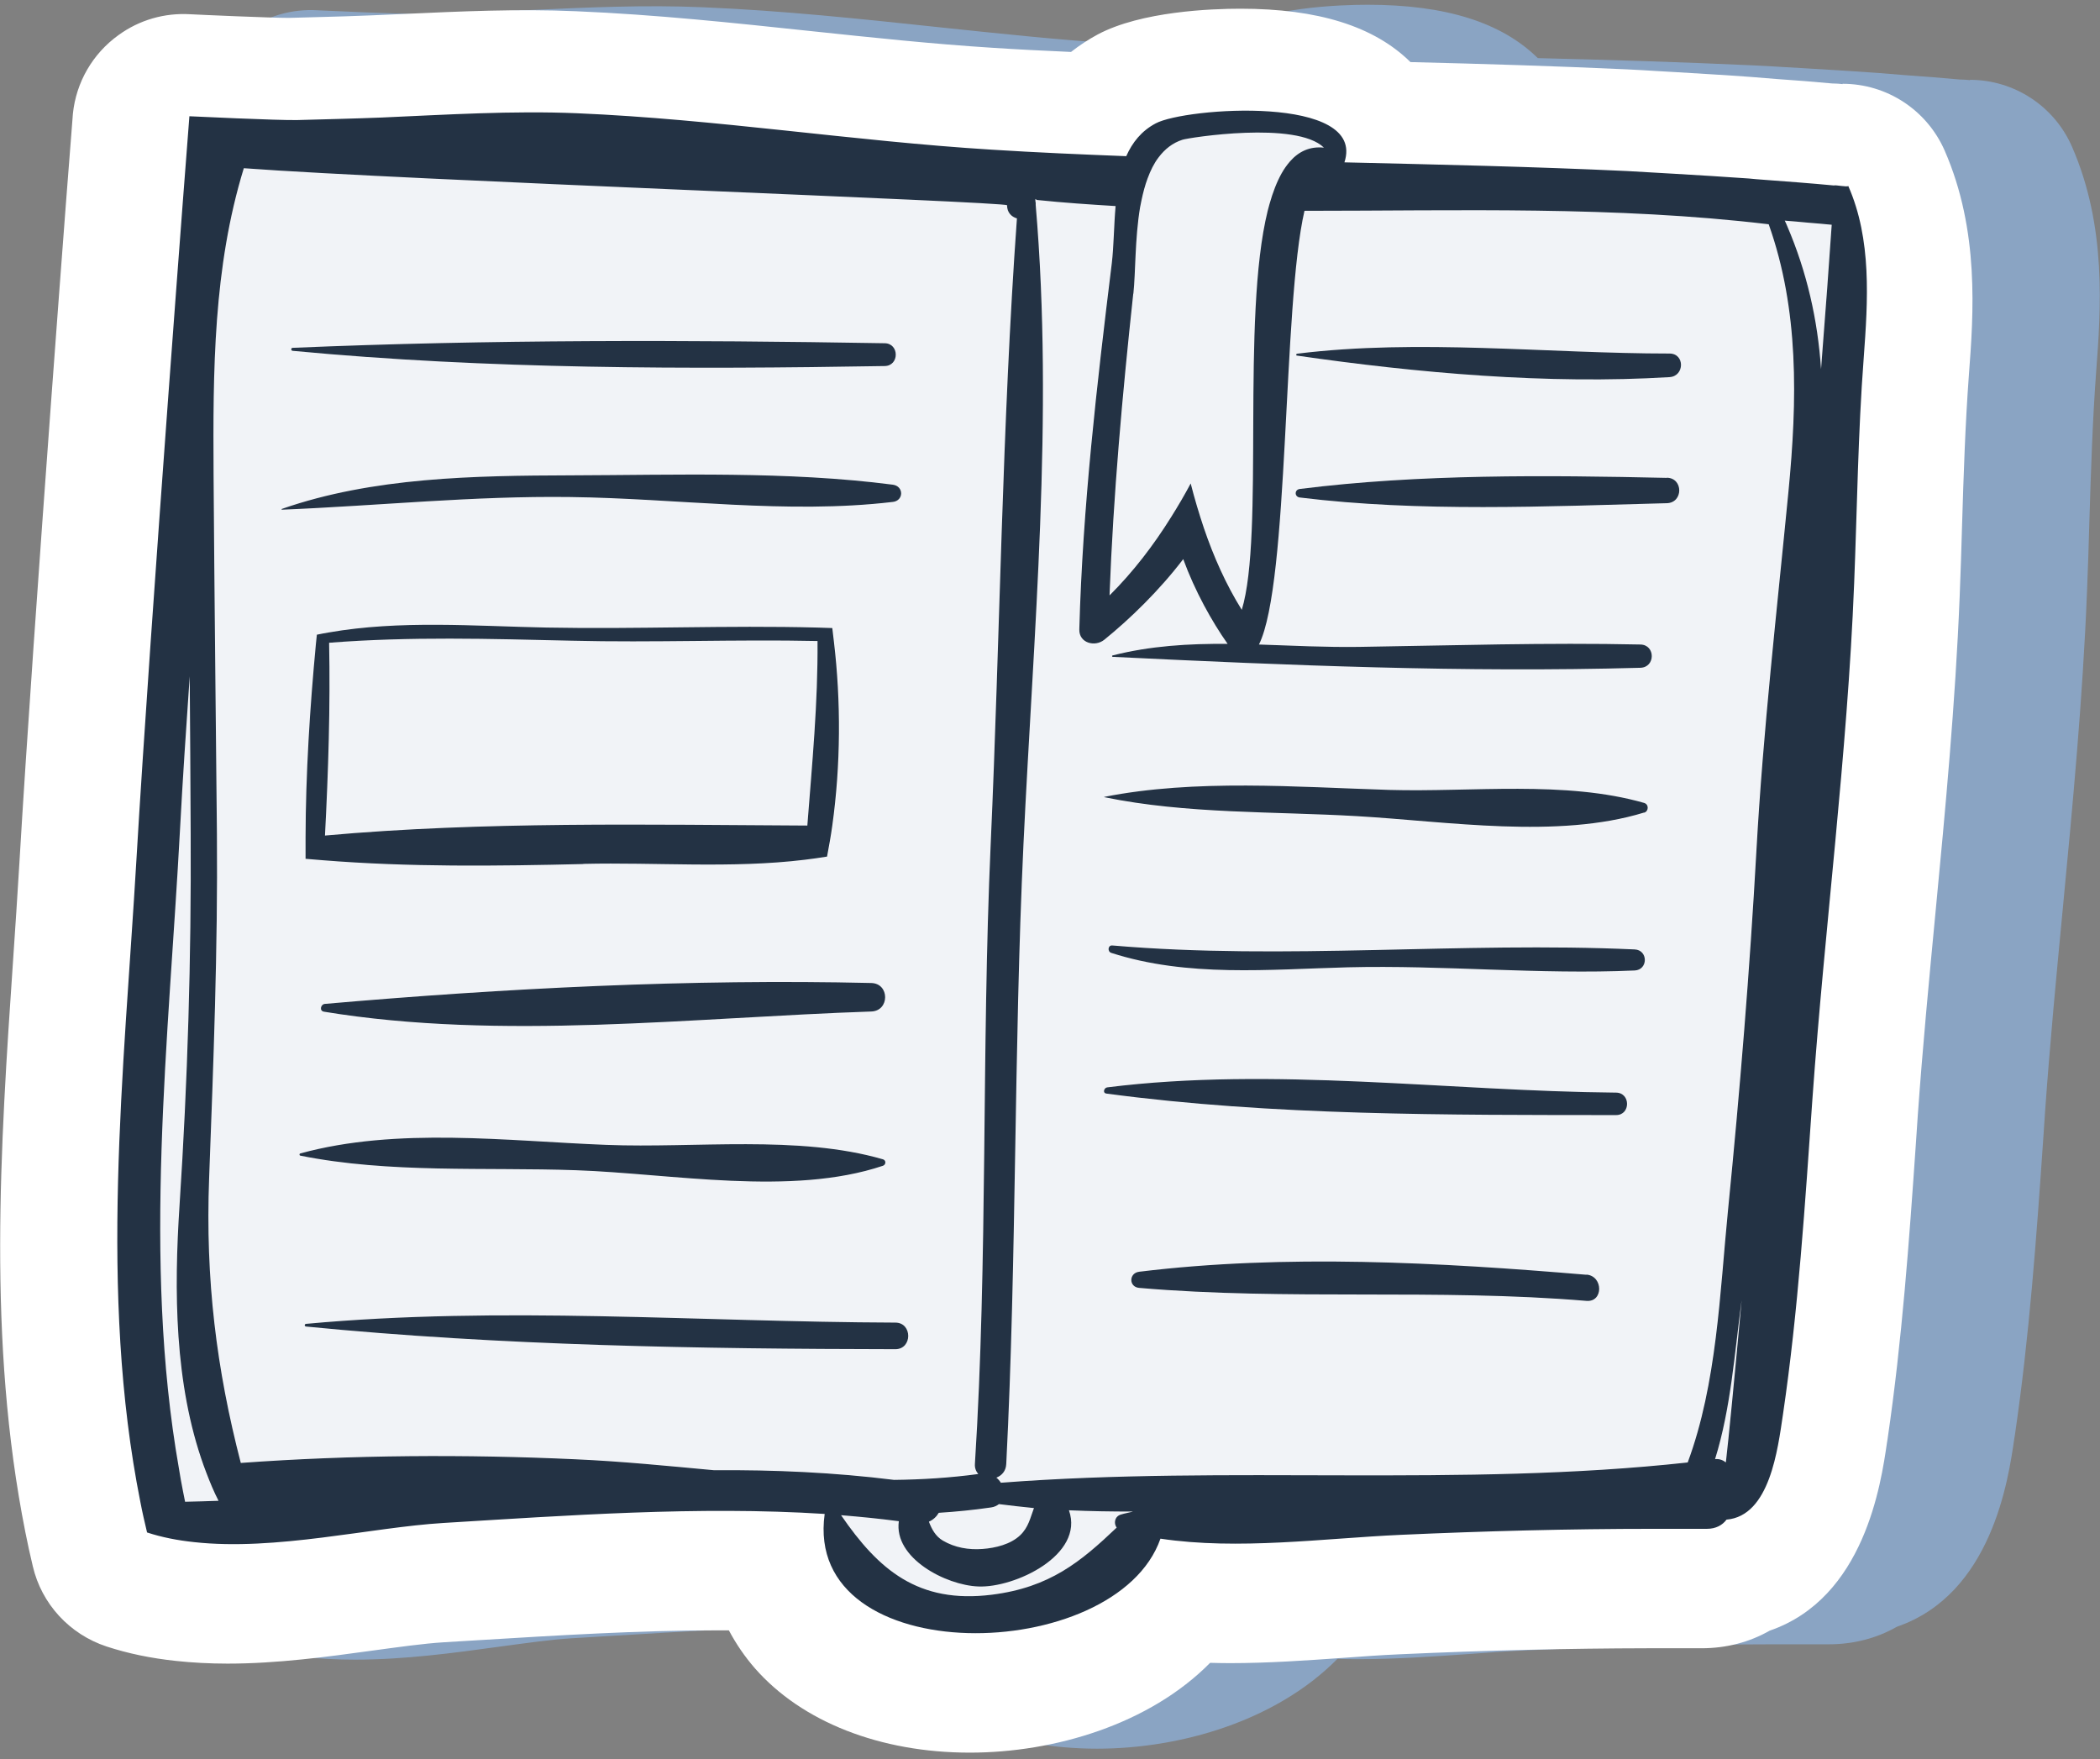 <svg width="191" height="160" viewBox="0 0 191 160" fill="none" xmlns="http://www.w3.org/2000/svg">
<rect x="0" y="0" width="191" height="160" fill="#808080" stroke="none"/>
<g clip-path="url(#clip0_91_3777)">
<path d="M179.176 7.289C178.901 7.26 178.583 7.231 178.221 7.231C176.542 7.073 174.863 6.943 173.184 6.828L170.883 6.641C168.552 6.468 166.222 6.338 163.892 6.194L162.386 6.108C161.446 6.05 160.505 5.992 159.564 5.949C153.007 5.647 146.393 5.445 139.865 5.286C136.565 2.031 131.47 0.432 124.392 0.432C121.801 0.432 115.375 0.662 111.409 2.78C110.555 3.241 109.744 3.774 108.992 4.364C106.386 4.249 104.099 4.134 101.914 3.99C96.428 3.644 91.015 3.068 85.283 2.463C78.364 1.728 71.229 0.965 63.977 0.662C58.694 0.432 53.382 0.676 48.345 0.907L45.349 1.037C43.728 1.109 42.107 1.152 40.486 1.195L37.851 1.267C36.23 1.267 29.977 0.993 28.892 0.936C26.547 0.792 24.246 1.454 22.35 2.837C20.005 4.523 18.5 7.13 18.21 9.983C18.109 10.977 14.62 56.414 13.347 78.066C13.173 81.019 12.97 84.001 12.768 86.998C11.61 103.997 10.423 121.587 13.882 138.975C14.085 140.012 14.317 141.049 14.563 142.087C15.359 145.515 17.906 148.281 21.279 149.39C23.218 150.024 25.288 150.457 27.589 150.701C29.066 150.86 30.643 150.946 32.279 150.946C36.809 150.946 41.34 150.327 45.32 149.779C47.781 149.448 50.096 149.117 51.993 149.002L55.105 148.814C62.226 148.382 69.593 147.921 76.758 147.921C77.134 147.921 77.51 147.921 77.872 147.921C78.524 149.146 79.305 150.298 80.246 151.379C84.516 156.248 91.637 159.043 99.786 159.043C107.486 159.043 116.127 156.464 121.642 150.874C122.235 150.889 122.829 150.903 123.437 150.903C126.968 150.903 130.384 150.658 133.684 150.428C135.45 150.298 137.202 150.168 138.909 150.096C146.841 149.736 154.209 149.563 161.446 149.549H166.352C168.581 149.549 170.695 149.002 172.533 147.95C181.159 144.982 182.665 134.567 183.2 130.879L183.258 130.519C184.575 121.558 185.227 112.453 185.834 103.637L186.008 101.058C186.442 94.95 187.036 88.698 187.615 82.647C188.512 73.283 189.424 63.602 189.815 53.907C189.902 51.746 189.974 49.599 190.032 47.453C190.177 42.728 190.321 38.262 190.654 33.753C191.074 28.206 191.639 20.614 188.44 13.311C186.819 9.637 183.186 7.26 179.162 7.26L179.176 7.289Z" fill="#8AA4C3"/>
<path d="M167.597 7.649C167.322 7.62 167.004 7.591 166.642 7.591C164.963 7.433 163.284 7.303 161.605 7.188L159.303 7.001C156.973 6.828 154.643 6.698 152.312 6.554L150.807 6.468C149.866 6.41 148.926 6.352 147.985 6.309C141.428 6.007 134.813 5.805 128.285 5.647C124.985 2.391 119.891 0.792 112.813 0.792C110.222 0.792 103.795 1.022 99.829 3.14C98.975 3.601 98.165 4.134 97.412 4.725C94.807 4.609 92.52 4.494 90.334 4.35C84.849 4.004 79.436 3.428 73.704 2.823C66.785 2.088 59.649 1.325 52.398 1.022C47.115 0.792 41.803 1.037 36.766 1.267L33.77 1.397C32.149 1.469 30.527 1.512 28.906 1.555L26.272 1.627C24.651 1.627 18.398 1.354 17.313 1.296C14.968 1.152 12.666 1.815 10.77 3.198C8.426 4.883 6.92 7.491 6.631 10.343C6.53 11.337 3.041 56.774 1.768 78.426C1.594 81.379 1.391 84.361 1.189 87.358C0.031 104.357 -1.156 121.947 2.303 139.335C2.506 140.372 2.737 141.41 2.983 142.447C3.779 145.875 6.327 148.641 9.699 149.751C11.639 150.385 13.709 150.817 16.01 151.062C17.486 151.22 19.064 151.307 20.7 151.307C25.23 151.307 29.76 150.687 33.741 150.14C36.201 149.808 38.517 149.477 40.413 149.362L43.525 149.174C50.647 148.742 58.014 148.281 65.178 148.281C65.555 148.281 65.931 148.281 66.293 148.281C66.944 149.506 67.726 150.658 68.667 151.739C72.937 156.608 80.058 159.403 88.207 159.403C95.907 159.403 104.548 156.824 110.063 151.234C110.656 151.249 111.25 151.263 111.857 151.263C115.389 151.263 118.805 151.018 122.105 150.788C123.871 150.658 125.622 150.529 127.33 150.457C135.262 150.096 142.629 149.924 149.866 149.909H154.773C157.002 149.909 159.115 149.362 160.953 148.31C169.58 145.342 171.085 134.927 171.621 131.239L171.679 130.879C172.996 121.918 173.647 112.813 174.255 103.997L174.429 101.418C174.863 95.31 175.457 89.058 176.036 83.007C176.933 73.643 177.845 63.962 178.236 54.267C178.322 52.106 178.395 49.96 178.453 47.813C178.597 43.088 178.742 38.622 179.075 34.113C179.495 28.567 180.059 20.975 176.861 13.671C175.239 9.997 171.606 7.62 167.583 7.62L167.597 7.649Z" fill="white"/>
<path d="M165.629 33.566C166.048 28.192 166.381 23.683 166.598 20.442C165.889 20.37 165.18 20.326 164.471 20.254C163.761 20.197 163.052 20.125 162.329 20.067C162.401 20.24 162.473 20.413 162.56 20.586C164.34 24.72 165.31 29.071 165.629 33.566Z" fill="#F1F3F7"/>
<path d="M88.974 144.291C86.021 144.161 81.274 141.698 81.751 138.355C80.014 138.125 78.263 137.938 76.497 137.808C79.913 142.778 83.517 145.875 90.204 145.04C95.487 144.392 98.295 142.058 101.566 138.932C101.262 138.543 101.393 137.909 101.943 137.75C102.305 137.65 102.681 137.578 103.057 137.477C101.103 137.477 99.164 137.462 97.224 137.361C98.657 141.438 92.274 144.42 88.974 144.291Z" fill="#F1F3F7"/>
<path d="M89.379 140.891C90.537 140.804 91.941 140.473 92.795 139.638C93.548 138.903 93.707 138.053 94.04 137.174C92.969 137.088 91.912 136.958 90.856 136.814C90.682 136.958 90.45 137.073 90.146 137.117C88.554 137.347 86.977 137.505 85.384 137.606C85.167 137.952 84.863 138.24 84.487 138.413C84.748 139.105 85.095 139.738 85.746 140.127C86.846 140.79 88.106 140.992 89.379 140.891Z" fill="#F1F3F7"/>
<path d="M18.514 133.313C15.836 125.851 15.822 117.366 16.314 109.63C17.052 98.335 17.371 87.171 17.327 75.847C17.298 71.065 17.269 66.296 17.24 61.513C16.936 66.166 16.618 70.805 16.357 75.459C15.344 94.446 12.927 114.6 16.256 133.544C16.372 134.25 16.502 134.956 16.632 135.647C16.69 135.964 16.763 136.267 16.821 136.583C17.834 136.555 18.832 136.54 19.846 136.497C19.744 136.295 19.629 136.079 19.542 135.878C19.151 135.042 18.818 134.178 18.5 133.313H18.514Z" fill="#F1F3F7"/>
<path d="M19.31 13.584C20.077 13.584 20.844 13.584 21.626 13.599C21.655 13.541 21.669 13.483 21.698 13.44C20.743 13.296 19.788 13.123 18.832 12.907C18.861 13.181 18.876 13.455 18.905 13.728C19.021 13.642 19.151 13.584 19.31 13.584Z" fill="#F1F3F7"/>
<path d="M61.821 14.65C65.685 15.011 69.579 15.472 73.458 15.788C69.579 15.371 65.7 14.982 61.821 14.65Z" fill="#F1F3F7"/>
<path d="M22.726 13.613C22.726 13.613 22.726 13.613 22.726 13.627H22.842C22.842 13.627 22.77 13.627 22.726 13.613Z" fill="#F1F3F7"/>
<path d="M155.989 132.708C156.394 132.651 156.698 132.78 156.959 132.996C157.205 130.907 157.726 125.52 158.406 118.1C158.406 118.1 158.406 118.129 158.406 118.144C157.755 123.013 157.422 128.084 155.974 132.723L155.989 132.708Z" fill="#F1F3F7"/>
<path d="M18.992 14.953C19.137 16.927 19.223 18.9 19.223 20.874C19.701 18.972 20.28 17.085 20.989 15.198C20.135 15.126 19.498 15.054 19.122 14.996C19.064 14.996 19.035 14.967 18.992 14.938V14.953Z" fill="#F1F3F7"/>
<path d="M91.507 133.14C91.478 133.789 91.087 134.192 90.609 134.379C90.783 134.509 90.913 134.667 91.015 134.84C111.756 133.241 132.83 135.258 153.485 132.996C156.148 125.822 156.409 117.539 157.147 110.105C158.232 99.2 159.13 88.266 159.738 77.317C160.331 66.383 161.59 55.607 162.647 44.716C163.458 36.36 163.617 28.163 160.852 20.384C146.827 18.698 132.715 19.16 118.631 19.16C116.605 27.846 117.256 53.014 114.492 58.603C117.517 58.704 120.556 58.863 123.596 58.819C132.121 58.69 140.661 58.416 149.186 58.603C150.561 58.632 150.561 60.678 149.186 60.721C133.091 61.168 117.242 60.505 101.19 59.727C101.118 59.727 101.089 59.612 101.176 59.597C104.635 58.719 108.138 58.517 111.64 58.546C110.207 56.514 108.659 53.748 107.602 50.839C105.416 53.705 102.768 56.284 100.423 58.171C99.583 58.848 98.121 58.488 98.15 57.235C98.454 46.07 99.743 35.021 101.103 23.942C101.291 22.386 101.306 20.543 101.451 18.727C99.077 18.583 96.718 18.41 94.358 18.18C94.271 18.18 94.213 18.122 94.156 18.079C94.156 18.137 94.156 18.194 94.156 18.252C94.156 18.309 94.185 18.367 94.185 18.425V18.612C95.835 37.873 93.982 57.552 93.07 76.798C92.187 95.569 92.462 114.369 91.507 133.126V133.14ZM117.98 32.168C129.038 30.785 140.704 32.168 151.849 32.154C153.253 32.154 153.224 34.214 151.849 34.3C140.777 34.963 128.937 33.911 117.951 32.341C117.85 32.327 117.893 32.183 117.98 32.168ZM118.226 45.249C117.719 45.191 117.719 44.529 118.226 44.471C129.082 43.102 140.661 43.218 151.603 43.462C153.109 43.491 153.109 45.739 151.603 45.782C140.661 46.056 129.082 46.589 118.226 45.263V45.249ZM144.294 118.331C130.746 117.193 117.112 118.302 103.607 117.15C102.652 117.063 102.666 115.796 103.607 115.68C116.909 114.052 130.978 114.83 144.294 115.954C145.828 116.084 145.843 118.475 144.294 118.345V118.331ZM148.679 88.251C139.981 88.654 131.282 87.747 122.597 87.963C115.418 88.15 108.022 88.885 101.074 86.652C100.727 86.537 100.77 85.946 101.161 85.975C116.923 87.329 132.859 85.6 148.679 86.335C149.91 86.393 149.91 88.193 148.679 88.251ZM100.437 72.491C108.745 70.849 117.922 71.598 126.36 71.857C133.829 72.087 142.34 70.978 149.533 73.038C149.982 73.168 149.968 73.787 149.533 73.931C141.66 76.352 131.643 74.753 123.48 74.263C115.852 73.816 107.92 74.076 100.437 72.534C100.423 72.534 100.423 72.505 100.437 72.505V72.491ZM100.683 98.897C115.809 96.996 131.759 99.243 146.972 99.373C148.303 99.373 148.303 101.418 146.972 101.418C131.716 101.418 115.722 101.49 100.597 99.459C100.235 99.416 100.379 98.926 100.669 98.897H100.683Z" fill="#F1F3F7"/>
<path d="M106.545 46.978C107.168 45.984 107.761 44.975 108.311 43.938C108.659 45.306 109.049 46.661 109.513 48.001C110.396 50.593 111.496 53.115 112.957 55.434C115.027 48.62 112.885 28.97 115.317 19.131C115.375 18.929 115.418 18.727 115.476 18.54C115.78 17.459 116.142 16.523 116.576 15.745C116.808 15.327 117.068 14.967 117.343 14.65C118.154 13.743 119.167 13.282 120.426 13.397C117.951 10.948 108.167 12.489 107.573 12.677C106.661 12.979 105.952 13.556 105.388 14.29C104.982 14.838 104.649 15.5 104.389 16.206C104.157 16.826 103.984 17.488 103.839 18.18C103.795 18.396 103.752 18.612 103.709 18.828C103.231 21.68 103.289 24.821 103.101 26.665C102.116 35.784 101.291 44.917 100.944 54.094C103.101 51.948 104.953 49.528 106.56 46.949L106.545 46.978Z" fill="#F1F3F7"/>
<path d="M22.798 136.367C24.072 136.31 25.346 136.238 26.62 136.151C25.317 136.122 24.014 136.094 22.697 136.036C22.726 136.151 22.755 136.252 22.784 136.367H22.798Z" fill="#F1F3F7"/>
<path d="M73.429 75.084C73.863 69.48 74.384 63.948 74.355 58.301C66.901 58.157 59.447 58.459 51.978 58.272C44.553 58.085 37.273 57.883 29.934 58.459C30.05 64.279 29.862 70.171 29.558 75.992C43.945 74.695 58.926 75.012 73.429 75.084Z" fill="#F1F3F7"/>
<path d="M88.974 134.048C88.771 133.818 88.641 133.529 88.67 133.126C89.871 114.413 89.263 95.541 90.103 76.798C90.957 57.854 91.13 38.766 92.491 19.851C91.999 19.707 91.594 19.318 91.594 18.655C91.594 18.338 36.65 16.35 22.176 15.284C19.397 24.331 19.354 33.652 19.426 43.16C19.498 54.051 19.629 64.942 19.73 75.833C19.817 86.321 19.412 96.679 19.021 107.152C18.673 116.357 19.686 124.497 21.901 133.04C32.018 132.305 42.411 132.247 52.369 132.708C56.566 132.91 60.749 133.313 64.947 133.702C70.418 133.659 75.875 133.904 81.317 134.581C83.865 134.538 86.427 134.379 88.974 134.048ZM26.619 31.635C44.495 30.872 62.588 30.915 80.463 31.217C81.809 31.246 81.809 33.277 80.463 33.292C62.617 33.58 44.394 33.58 26.619 31.909C26.446 31.894 26.446 31.649 26.619 31.635ZM25.635 46.286C33.929 43.391 43.192 43.261 51.891 43.232C61.517 43.189 71.663 42.843 81.201 44.082C82.215 44.212 82.215 45.523 81.201 45.652C71.62 46.79 61.531 45.335 51.891 45.206C43.077 45.09 34.435 45.998 25.65 46.358C25.606 46.358 25.606 46.3 25.65 46.286H25.635ZM29.543 91.305C45.856 89.865 62.863 89.015 79.247 89.403C80.926 89.447 80.926 91.939 79.247 91.997C62.993 92.544 45.566 94.676 29.442 92.011C29.022 91.939 29.167 91.334 29.529 91.305H29.543ZM27.835 78.095C27.835 77.447 27.821 76.813 27.835 76.164C27.835 70.301 28.212 64.38 28.776 58.546C28.805 58.272 28.834 57.984 28.863 57.71C29.21 57.638 29.572 57.566 29.934 57.508C36.419 56.385 43.207 56.947 49.764 57.062C57.97 57.22 66.177 56.846 74.37 57.062C74.818 57.062 75.281 57.091 75.745 57.105C75.802 57.508 75.831 57.926 75.889 58.33C76.541 63.789 76.526 69.566 75.745 75.07C75.614 76.02 75.441 76.957 75.267 77.893C74.587 78.008 73.906 78.095 73.226 78.181C66.597 78.988 59.635 78.397 53.122 78.556C45.248 78.743 37.316 78.844 29.456 78.21C28.935 78.167 28.4 78.138 27.879 78.08L27.835 78.095ZM27.329 104.905C36.158 102.499 46.131 103.781 55.191 104.127C63.196 104.444 72.633 103.205 80.318 105.438C80.622 105.524 80.608 105.927 80.318 106.028C71.996 108.823 61.097 106.734 52.398 106.432C44.148 106.143 35.434 106.734 27.329 105.106C27.227 105.092 27.227 104.933 27.329 104.905ZM27.835 120.65C27.676 120.636 27.676 120.42 27.835 120.405C45.609 118.763 63.615 120.218 81.433 120.29C82.996 120.29 82.996 122.71 81.433 122.71C63.601 122.682 45.581 122.393 27.835 120.65Z" fill="#F1F3F7"/>
<path d="M105.532 139.94C112.639 141.006 120.368 139.911 127.403 139.594C135.059 139.249 142.716 139.047 150.373 139.047C151.241 139.047 152.11 139.047 152.964 139.047C153.731 139.047 154.484 139.047 155.251 139.047C156.076 139.047 156.669 138.701 157.031 138.211C160.968 137.88 161.692 131.815 162.169 128.617C163.559 119.181 164.181 109.399 164.847 99.906C165.962 84.275 168.017 68.731 168.639 53.071C168.914 46.214 168.987 39.414 169.508 32.572C169.898 27.299 170.246 21.781 168.104 16.912C168.046 17.042 166.917 16.797 166.801 16.869C164.673 16.667 162.546 16.509 160.418 16.35C159.969 16.322 159.521 16.278 159.072 16.235C156.799 16.077 154.527 15.932 152.255 15.803C150.836 15.731 149.432 15.63 148.014 15.558C139.445 15.155 130.862 14.967 122.279 14.766C124.305 8.585 107.79 9.781 105.113 11.222C103.81 11.913 102.985 12.965 102.435 14.204C98.368 14.045 94.286 13.872 90.204 13.613C77.597 12.835 65.121 10.833 52.485 10.3C46.565 10.055 40.63 10.429 34.711 10.689C32.163 10.79 29.601 10.847 27.054 10.919C25.375 10.962 17.24 10.573 17.226 10.573C17.168 11.207 13.694 56.327 12.406 78.224C11.277 97.457 8.961 117.539 12.768 136.612C12.941 137.534 13.159 138.456 13.376 139.378C14.736 139.825 16.169 140.099 17.66 140.257C25.071 141.078 33.726 138.917 40.327 138.514C51.486 137.837 63.529 136.958 75.006 137.693C73.009 152.041 101.508 151.494 105.547 139.94H105.532ZM101.943 137.75C101.393 137.909 101.262 138.543 101.566 138.932C98.295 142.043 95.487 144.377 90.204 145.04C83.503 145.875 79.913 142.778 76.497 137.808C78.263 137.952 80.014 138.125 81.751 138.355C81.274 141.698 86.007 144.176 88.974 144.291C92.274 144.435 98.657 141.438 97.224 137.361C99.164 137.448 101.118 137.477 103.057 137.477C102.681 137.578 102.305 137.635 101.943 137.75ZM84.487 138.399C84.878 138.226 85.182 137.938 85.384 137.592C86.977 137.491 88.554 137.333 90.146 137.102C90.45 137.059 90.667 136.944 90.856 136.8C91.912 136.929 92.969 137.059 94.04 137.16C93.707 138.039 93.548 138.903 92.795 139.623C91.927 140.459 90.537 140.79 89.379 140.877C88.106 140.977 86.846 140.761 85.746 140.113C85.095 139.724 84.748 139.09 84.487 138.399ZM156.959 132.996C156.698 132.795 156.38 132.665 155.989 132.708C157.436 128.069 157.769 122.999 158.421 118.129C158.421 118.129 158.421 118.1 158.421 118.086C157.74 125.505 157.219 130.893 156.973 132.982L156.959 132.996ZM164.471 20.254C165.18 20.312 165.889 20.37 166.598 20.442C166.381 23.683 166.048 28.192 165.629 33.566C165.325 29.085 164.34 24.735 162.56 20.586C162.488 20.413 162.415 20.24 162.329 20.067C163.038 20.125 163.747 20.182 164.471 20.254ZM103.086 26.694C103.289 24.835 103.216 21.709 103.694 18.857C103.737 18.641 103.781 18.425 103.824 18.209C103.969 17.517 104.143 16.855 104.374 16.235C104.635 15.529 104.953 14.867 105.373 14.319C105.938 13.57 106.647 12.994 107.559 12.706C108.152 12.518 117.922 10.977 120.412 13.426C119.152 13.296 118.139 13.757 117.329 14.679C117.054 14.996 116.793 15.356 116.561 15.774C116.127 16.552 115.765 17.488 115.461 18.569C115.404 18.756 115.36 18.958 115.302 19.16C112.871 28.999 115.013 48.649 112.943 55.463C111.496 53.143 110.381 50.622 109.498 48.029C109.049 46.69 108.644 45.335 108.297 43.967C107.747 45.004 107.153 46.012 106.531 47.006C104.924 49.585 103.072 52.005 100.915 54.152C101.262 44.99 102.087 35.856 103.072 26.723L103.086 26.694ZM94.199 18.626V18.439C94.199 18.439 94.17 18.324 94.17 18.266C94.17 18.209 94.17 18.151 94.17 18.093C94.228 18.137 94.286 18.194 94.373 18.194C96.732 18.439 99.106 18.598 101.465 18.742C101.306 20.557 101.306 22.386 101.118 23.957C99.757 35.035 98.469 46.084 98.165 57.249C98.136 58.502 99.598 58.863 100.437 58.186C102.768 56.298 105.431 53.72 107.617 50.853C108.673 53.748 110.222 56.529 111.655 58.56C108.138 58.531 104.649 58.733 101.19 59.612C101.118 59.626 101.132 59.741 101.204 59.741C117.256 60.519 133.105 61.182 149.201 60.735C150.576 60.692 150.576 58.647 149.201 58.618C140.675 58.431 132.136 58.704 123.61 58.834C120.571 58.877 117.531 58.719 114.506 58.618C117.285 53.028 116.634 27.861 118.646 19.174C132.729 19.174 146.841 18.727 160.867 20.398C163.631 28.178 163.472 36.375 162.661 44.73C161.605 55.621 160.36 66.397 159.752 77.331C159.144 88.28 158.247 99.214 157.161 110.12C156.423 117.553 156.163 125.837 153.499 133.011C132.845 135.273 111.785 133.256 91.029 134.855C90.928 134.682 90.783 134.523 90.624 134.394C91.102 134.206 91.492 133.803 91.521 133.155C92.477 114.398 92.202 95.598 93.085 76.827C93.996 57.581 95.849 37.902 94.199 18.641V18.626ZM16.835 136.583C16.777 136.267 16.705 135.964 16.647 135.647C16.502 134.941 16.386 134.235 16.271 133.544C12.941 114.6 15.359 94.446 16.372 75.459C16.618 70.805 16.936 66.166 17.255 61.513C17.284 66.296 17.327 71.079 17.342 75.847C17.4 87.171 17.067 98.335 16.328 109.63C15.822 117.366 15.851 125.851 18.529 133.313C18.847 134.178 19.18 135.042 19.571 135.878C19.672 136.094 19.773 136.295 19.875 136.497C18.861 136.54 17.863 136.555 16.849 136.583H16.835ZM64.947 133.717C60.749 133.328 56.566 132.91 52.369 132.723C42.411 132.262 32.004 132.319 21.901 133.054C19.686 124.511 18.673 116.372 19.021 107.166C19.412 96.693 19.817 86.335 19.73 75.847C19.629 64.956 19.498 54.065 19.426 43.174C19.368 33.666 19.397 24.346 22.176 15.299C36.65 16.379 91.594 18.353 91.594 18.67C91.594 19.332 91.999 19.721 92.491 19.865C91.13 38.781 90.957 57.869 90.103 76.813C89.263 95.555 89.857 114.427 88.67 133.14C88.641 133.544 88.786 133.832 88.974 134.062C86.412 134.408 83.865 134.567 81.317 134.595C75.875 133.918 70.418 133.673 64.947 133.717Z" fill="#233244"/>
<path d="M53.078 78.57C59.592 78.412 66.568 79.002 73.183 78.196C73.863 78.109 74.543 78.023 75.224 77.907C75.397 76.971 75.571 76.035 75.701 75.084C76.468 69.581 76.497 63.804 75.846 58.344C75.788 57.941 75.759 57.523 75.701 57.12C75.238 57.105 74.789 57.091 74.326 57.076C66.134 56.86 57.927 57.235 49.72 57.076C43.178 56.947 36.39 56.385 29.891 57.523C29.529 57.581 29.181 57.653 28.82 57.725C28.791 57.998 28.762 58.286 28.733 58.56C28.183 64.395 27.806 70.316 27.792 76.179C27.792 76.827 27.792 77.461 27.792 78.109C28.313 78.152 28.849 78.196 29.37 78.239C37.229 78.873 45.161 78.772 53.035 78.585L53.078 78.57ZM29.934 58.459C37.273 57.883 44.553 58.099 51.978 58.272C59.447 58.459 66.901 58.142 74.355 58.301C74.398 63.948 73.863 69.48 73.429 75.084C58.926 75.012 43.945 74.695 29.558 75.992C29.862 70.171 30.05 64.279 29.934 58.459Z" fill="#233244"/>
<path d="M81.201 45.652C82.215 45.537 82.215 44.212 81.201 44.082C71.663 42.843 61.517 43.203 51.891 43.232C43.192 43.261 33.929 43.391 25.635 46.286C25.606 46.286 25.606 46.358 25.635 46.358C34.421 45.998 43.062 45.09 51.877 45.206C61.517 45.321 71.605 46.79 81.187 45.652H81.201Z" fill="#233244"/>
<path d="M26.62 31.909C44.408 33.594 62.617 33.594 80.463 33.292C81.809 33.277 81.809 31.232 80.463 31.217C62.573 30.915 44.481 30.872 26.62 31.635C26.446 31.635 26.446 31.895 26.62 31.909Z" fill="#233244"/>
<path d="M151.849 34.3C153.224 34.214 153.253 32.154 151.849 32.154C140.704 32.154 129.038 30.8 117.98 32.168C117.893 32.168 117.85 32.327 117.951 32.341C128.922 33.926 140.762 34.977 151.849 34.3Z" fill="#233244"/>
<path d="M151.603 43.462C140.661 43.218 129.082 43.102 118.226 44.471C117.719 44.529 117.719 45.191 118.226 45.249C129.096 46.589 140.675 46.056 151.603 45.767C153.109 45.724 153.109 43.477 151.603 43.448V43.462Z" fill="#233244"/>
<path d="M149.533 73.917C149.968 73.787 149.982 73.153 149.533 73.024C142.34 70.964 133.829 72.059 126.36 71.843C117.922 71.583 108.745 70.834 100.437 72.476C100.423 72.476 100.423 72.505 100.437 72.505C107.92 74.047 115.867 73.787 123.48 74.234C131.643 74.709 141.66 76.323 149.533 73.903V73.917Z" fill="#233244"/>
<path d="M148.679 86.35C132.859 85.629 116.938 87.344 101.161 85.989C100.756 85.96 100.712 86.551 101.074 86.666C108.007 88.899 115.404 88.165 122.597 87.977C131.296 87.761 139.981 88.654 148.679 88.266C149.91 88.208 149.91 86.407 148.679 86.35Z" fill="#233244"/>
<path d="M100.611 99.459C115.736 101.49 131.73 101.404 146.986 101.418C148.318 101.418 148.318 99.387 146.986 99.373C131.774 99.243 115.809 96.996 100.698 98.897C100.408 98.94 100.264 99.416 100.626 99.459H100.611Z" fill="#233244"/>
<path d="M144.294 115.94C130.978 114.816 116.894 114.038 103.607 115.666C102.666 115.781 102.652 117.049 103.607 117.135C117.112 118.302 130.746 117.179 144.294 118.317C145.843 118.446 145.828 116.055 144.294 115.925V115.94Z" fill="#233244"/>
<path d="M29.442 92.011C45.566 94.662 62.993 92.544 79.247 91.997C80.926 91.939 80.926 89.447 79.247 89.404C62.863 89.015 45.856 89.879 29.543 91.305C29.167 91.334 29.022 91.939 29.456 92.011H29.442Z" fill="#233244"/>
<path d="M80.304 106.028C80.593 105.927 80.608 105.524 80.304 105.438C72.618 103.205 63.196 104.444 55.177 104.127C46.131 103.781 36.144 102.484 27.314 104.905C27.213 104.933 27.213 105.077 27.314 105.106C35.405 106.734 44.133 106.143 52.383 106.432C61.082 106.734 71.981 108.823 80.304 106.028Z" fill="#233244"/>
<path d="M81.433 120.29C63.615 120.233 45.595 118.763 27.835 120.405C27.676 120.42 27.676 120.636 27.835 120.65C45.581 122.394 63.615 122.682 81.433 122.71C82.996 122.71 82.996 120.29 81.433 120.29Z" fill="#233244"/>
</g>
<defs>
<clipPath id="clip0_91_3777">
<rect width="191" height="159" fill="white" transform="translate(0.002 0.446)"/>
</clipPath>
</defs>
</svg>
